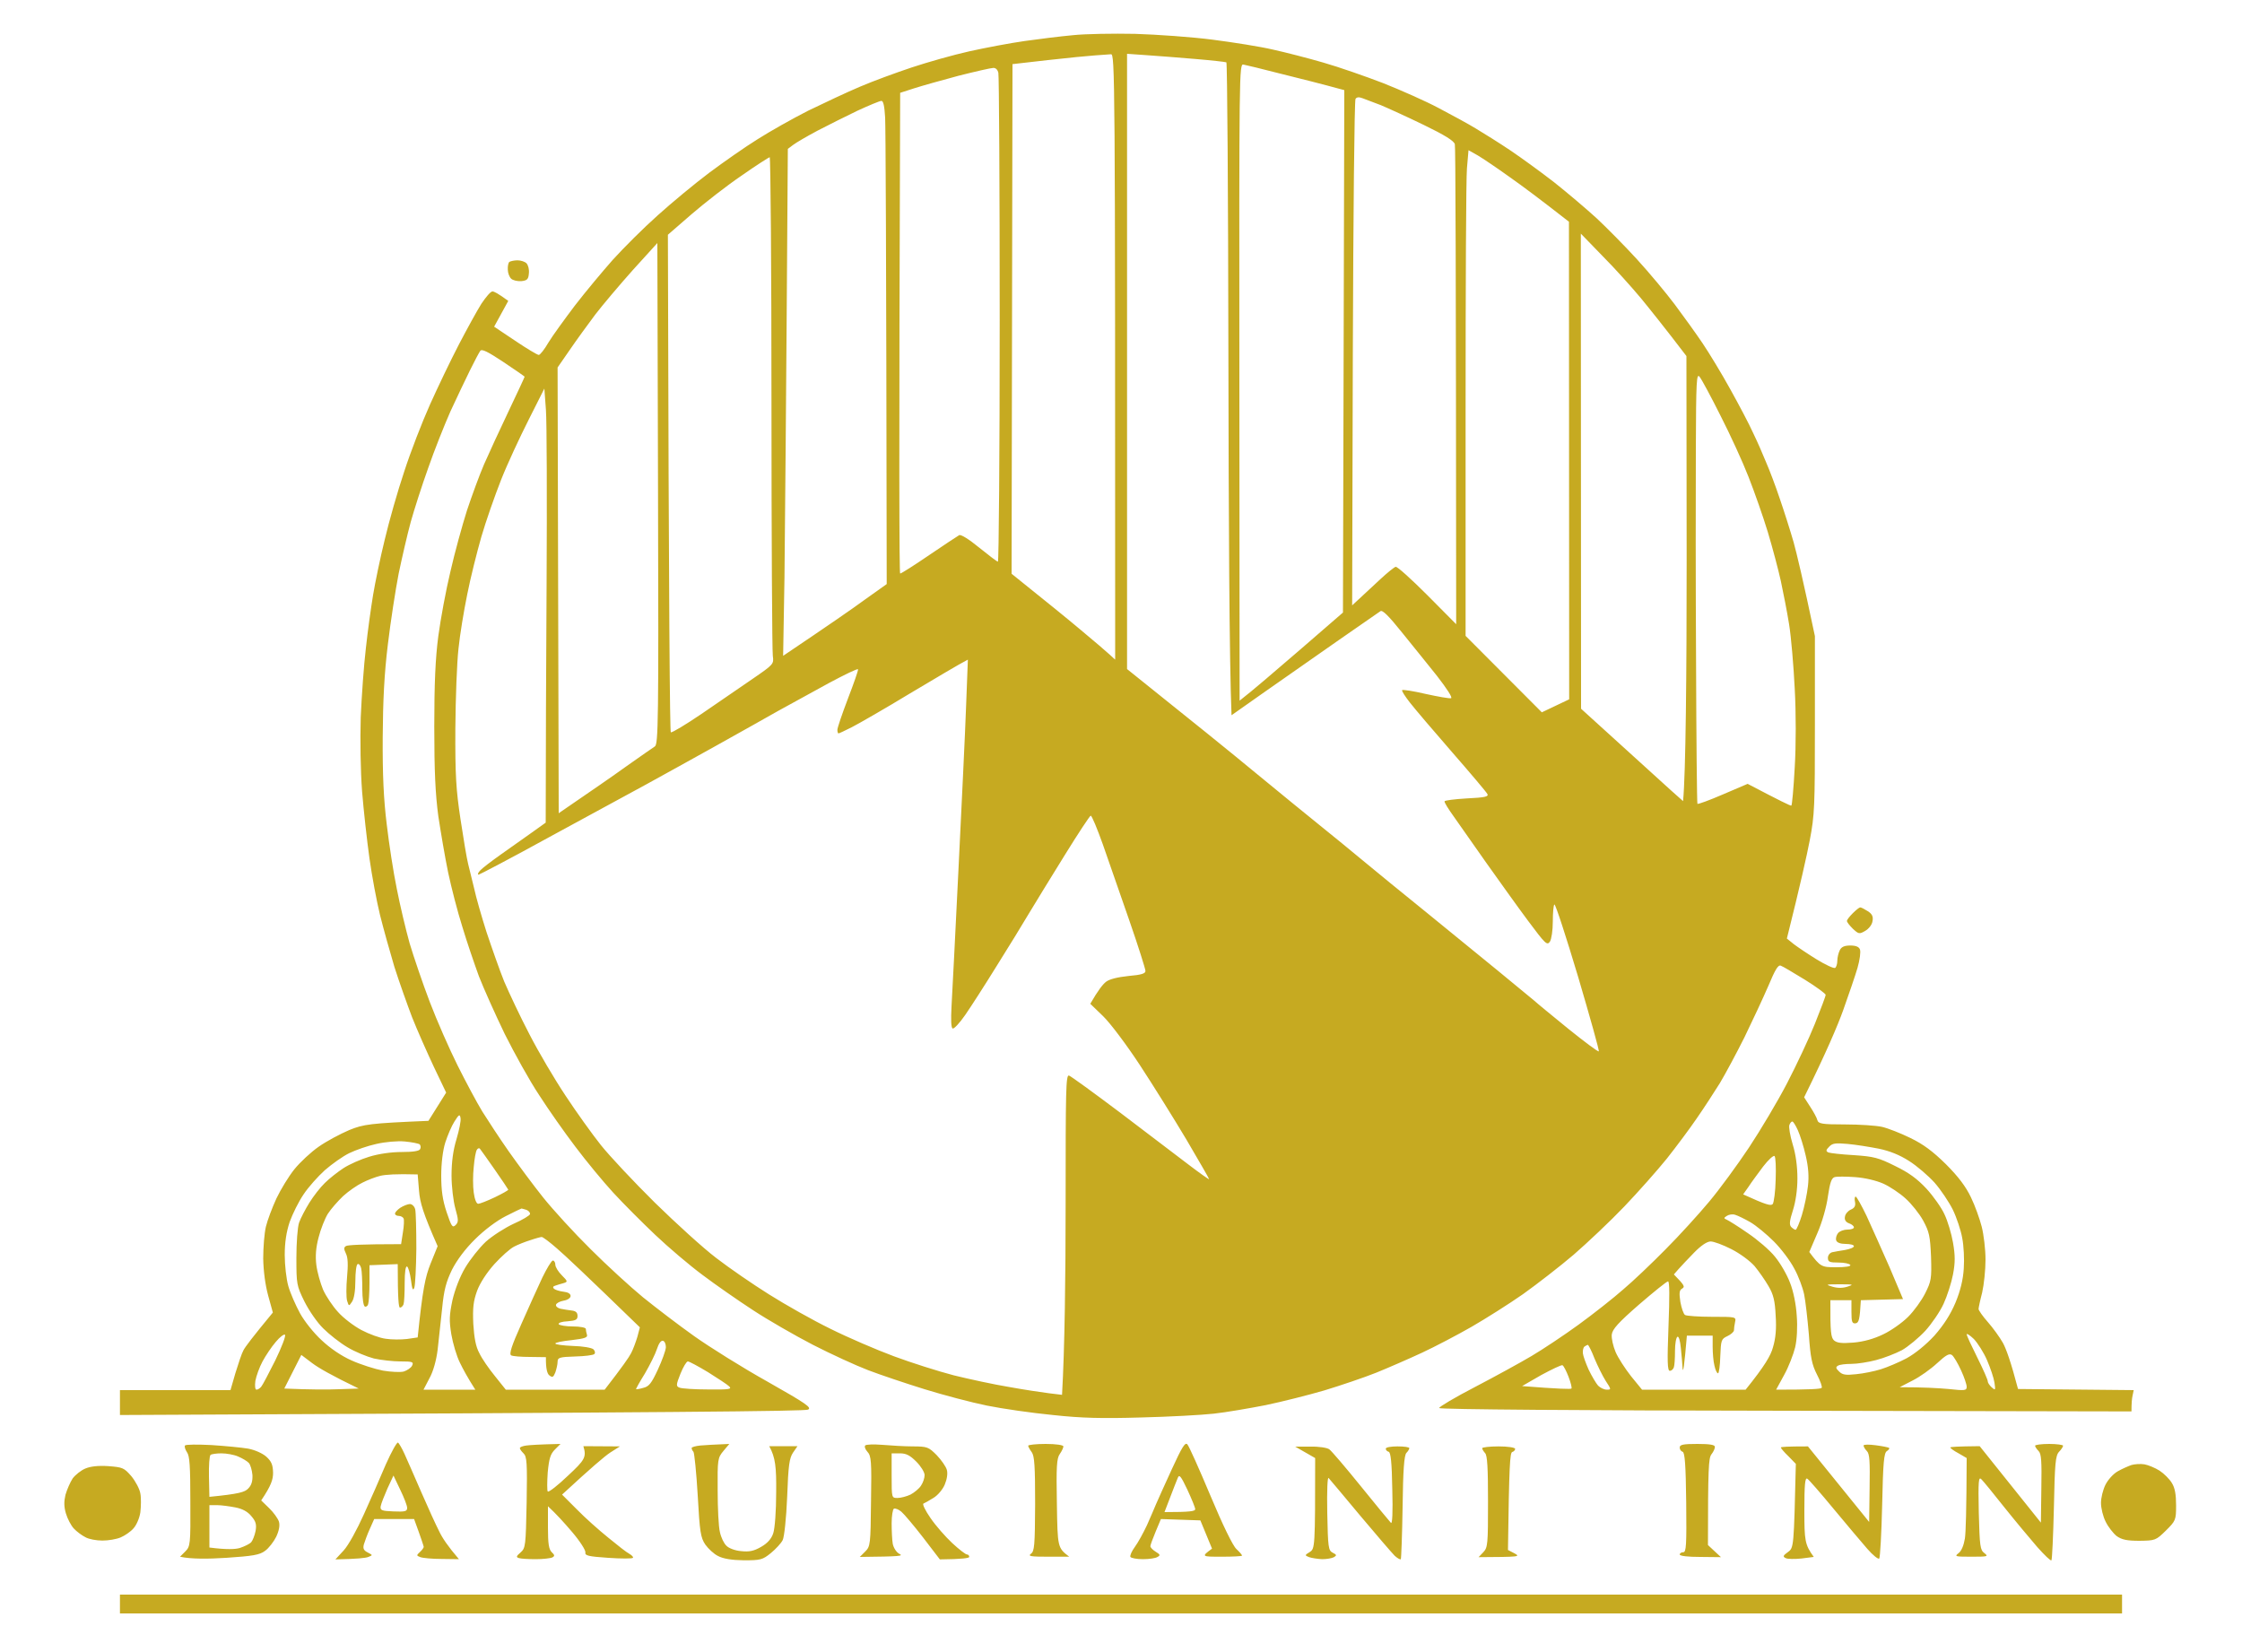 <svg version="1.2" xmlns="http://www.w3.org/2000/svg" viewBox="0 0 1000 737" width="1000" height="737">
	<title>bakuriani logo green</title>
	<style>
		.s0 { fill: #c6aa21 } 
	</style>
	<path id="Path 0" fill-rule="evenodd" class="s0" d="m506.3 15.1c9.8 0.3 25.4 1.4 34.6 2.6 9.3 1.2 21.3 3.1 26.8 4.4 5.5 1.2 15.6 3.8 22.5 5.8 7 2 19 6.2 26.8 9.2 7.8 3.1 18.9 8 24.7 11.1 5.7 3 13.3 7.1 16.7 9.2 3.5 2.1 10.4 6.4 15.3 9.7 4.9 3.3 13.7 9.7 19.5 14.2 5.8 4.6 14.3 11.8 18.9 16 4.5 4.2 12.7 12.5 18 18.3 5.4 5.9 13 15 16.9 20.2 3.9 5.2 9.5 13 12.4 17.3 2.9 4.3 8.5 13.5 12.3 20.4 3.9 7 8.5 15.7 10.2 19.5 1.8 3.7 4.4 9.6 5.8 13.1 1.5 3.4 4.3 10.8 6.1 16.2 1.9 5.5 4.7 14.3 6.2 19.5 1.4 5.1 4.2 16.7 9.5 41.9v39.4c0 36.5-0.1 40.2-2.3 51.7-1.3 6.7-4.1 19.4-10.2 43.8l3.1 2.5c1.7 1.3 6.3 4.4 10.2 6.8 3.9 2.4 7.6 4.1 8.2 3.8 0.5-0.3 1-1.7 1-3.2 0-1.4 0.5-3.5 1.1-4.7 0.7-1.5 2.1-2.1 4.7-2.1 2.5 0 3.9 0.6 4.3 1.8 0.4 1.1-0.1 4.7-1.1 8.2-1 3.4-3.9 11.9-6.4 18.9-2.5 6.9-7.4 18.5-17.4 38.8l2.7 4.2c1.5 2.3 3 5 3.2 6 0.5 1.6 2 1.9 12.3 1.9 6.5 0 14 0.5 16.6 1.1 2.6 0.6 8.2 2.8 12.5 4.9 5.8 2.8 10 5.9 15.9 11.7 5.6 5.6 8.9 10 11.2 14.8 1.8 3.7 3.9 9.6 4.8 13.1 0.9 3.5 1.7 10.1 1.7 14.7 0 4.6-0.7 11.2-1.5 14.7-0.9 3.4-1.6 6.8-1.6 7.3 0 0.6 1.8 3.2 4.1 5.8 2.3 2.6 5.4 6.9 6.8 9.4 1.4 2.6 3.5 8.3 6.7 20.5l51.6 0.5-0.5 2.4c-0.3 1.3-0.5 3.4-0.5 7.1l-154.3-0.3c-91.1-0.1-154.3-0.6-154.5-1.2-0.1-0.5 7.1-4.8 16-9.4 9-4.7 20.3-10.9 25.2-13.8 4.9-2.9 14.4-9.2 21-14 6.6-4.8 15.6-11.9 19.9-15.7 4.4-3.7 12.9-11.8 18.9-17.9 6.1-6.1 14.8-15.7 19.4-21.2 4.7-5.6 12.6-16.4 17.8-24.2 5.1-7.7 12.8-20.6 17-28.7 4.2-8.1 9.8-20 12.4-26.5 2.6-6.5 4.8-12.3 4.8-12.9 0-0.5-4.2-3.6-9.2-6.7-5.1-3.1-9.9-6-10.8-6.3-1.2-0.5-2.5 1.7-5.6 9.1-2.3 5.3-7.1 15.6-10.6 22.8-3.6 7.2-8.6 16.5-11 20.5-2.5 4-7.1 11.1-10.3 15.7-3.2 4.7-9.2 12.7-13.3 17.9-4.2 5.2-12.7 14.8-19 21.4-6.3 6.6-16.5 16.2-22.6 21.5-6.1 5.2-16.3 13.1-22.6 17.6-6.3 4.4-16.6 10.9-23 14.6-6.3 3.6-16.2 8.8-22 11.5-5.8 2.7-15 6.7-20.4 8.9-5.5 2.2-15.9 5.7-23.1 7.9-7.2 2.1-19.1 5.1-26.3 6.6-7.2 1.4-17.6 3.2-23.1 3.8-5.4 0.6-20.1 1.4-32.5 1.7-17.4 0.5-26.4 0.3-39.3-1.1-9.3-0.9-22.5-2.8-29.4-4.2-6.9-1.4-19.4-4.7-27.8-7.3-8.4-2.6-19.7-6.4-25.2-8.5-5.5-2.1-16.6-7.2-24.6-11.3-8.1-4.2-20.1-11.1-26.8-15.5-6.6-4.3-16.8-11.4-22.5-15.7-5.8-4.3-15.2-12.3-21-17.8-5.8-5.5-14.3-14-18.8-18.9-4.5-4.9-12.1-14.1-16.9-20.5-4.8-6.3-12.1-16.7-16.2-23.1-4.2-6.3-11-18.6-15.3-27.2-4.2-8.7-9.4-20.3-11.5-25.7-2-5.5-5.4-15.4-7.4-22.1-2.1-6.6-4.9-17.5-6.3-24.1-1.4-6.7-3.3-18-4.4-25.2-1.3-9.8-1.8-19.8-1.8-39.9 0-19.2 0.5-30.6 1.8-40.4 1-7.5 3.4-20.5 5.4-28.8 1.9-8.4 5.3-20.7 7.4-27.3 2.2-6.6 5.6-15.9 7.6-20.5 2-4.6 6.9-15.2 10.9-23.6 4-8.4 7.2-15.3 7.2-15.5 0-0.1-4.3-3.1-9.4-6.5-7.1-4.7-9.7-6-10.4-5-0.5 0.7-2.6 4.6-4.6 8.7-2 4-5.9 12.3-8.7 18.3-2.7 6.1-7.2 17.4-9.9 25.2-2.8 7.8-6.3 18.7-7.8 24.1-1.5 5.5-3.9 15.9-5.4 23.1-1.4 7.2-3.6 21.4-4.8 31.5-1.6 12.9-2.2 25.2-2.3 41.4-0.1 16.4 0.4 27.7 1.8 38.9 1 8.6 3 21.6 4.5 28.8 1.4 7.2 4 18.1 5.7 24.2 1.8 6 5.8 17.8 9 26.2 3.2 8.4 8.8 21.1 12.4 28.3 3.6 7.2 8.5 16.4 11 20.5 2.5 4 7.8 12.1 11.8 17.8 4.1 5.8 10.9 15 15.3 20.5 4.4 5.5 13.9 15.9 21.2 23.1 7.2 7.2 17.8 16.9 23.4 21.5 5.7 4.6 15.9 12.4 22.8 17.3 6.9 4.9 21.6 14.1 32.7 20.3 17.3 9.8 19.9 11.6 18.1 12.5-1.3 0.7-57.7 1.3-306.9 2.4v-11.1h49.3l2.2-7.6c1.3-4.2 2.8-8.8 3.6-10.2 0.7-1.4 4-5.8 13.1-16.8l-2.1-7.6c-1.3-4.8-2.1-10.9-2.2-16.5 0-4.9 0.5-11.3 1.2-14.2 0.7-2.9 2.8-8.5 4.7-12.6 1.9-4 5.5-9.9 8-13 2.5-3.1 7.4-7.7 10.9-10.1 3.4-2.4 9.6-5.7 13.6-7.4 6.4-2.6 9.2-3 35.3-4.1l7.9-12.6-5.5-11.5c-3-6.4-7.4-16.3-9.7-22.1-2.2-5.8-5.8-15.9-7.9-22.5-2-6.7-4.9-17.1-6.4-23.1-1.5-6.1-3.6-17.4-4.7-25.2-1.1-7.8-2.6-21.3-3.3-29.9-0.7-9.2-0.9-22.9-0.6-33.1 0.4-9.5 1.4-23.4 2.3-30.9 0.8-7.5 2.3-18.2 3.2-23.6 0.9-5.5 3.2-16.6 5.2-24.7 1.9-8.1 5.8-21.8 8.7-30.4 2.8-8.7 8-22.1 11.5-29.9 3.5-7.8 9.3-19.9 12.9-26.8 3.6-6.9 8.1-15.1 10-18.1 2-3 4.1-5.5 4.9-5.5 0.7-0.1 2.6 0.9 7.1 4.2l-6.3 11.5 9.4 6.3c5.2 3.5 9.9 6.3 10.5 6.3 0.6 0 2.5-2.4 4.3-5.5 1.8-3 7.2-10.4 11.8-16.5 4.7-6.1 12.3-15.2 16.9-20.4 4.7-5.2 13.6-14.1 20-19.8 6.3-5.7 16.7-14.3 23.1-19.1 6.3-4.7 16-11.5 21.5-14.9 5.5-3.5 15.6-9.2 22.5-12.7 7-3.4 17.4-8.3 23.1-10.7 5.8-2.5 16.2-6.3 23.1-8.6 6.9-2.3 18.5-5.6 25.7-7.2 7.2-1.6 18.3-3.7 24.7-4.6 6.3-0.9 16-2.1 21.5-2.6 5.5-0.6 18-0.8 27.8-0.6zm-38.9 11.7l-15.8 1.8-0.4 227.3c15.7 12.6 25.1 20.2 30.9 25.1 5.8 4.8 11.6 9.8 12.9 11l2.4 2.2c0-263.1-0.1-270.2-1.9-270-1 0.1-4.2 0.3-7 0.5-2.9 0.2-12.4 1.1-21.1 2.1zm35.3 271.6c29.5 23.6 46.7 37.5 57.2 46.2 10.5 8.6 23.5 19.3 28.9 23.6 5.4 4.3 14 11.4 19.2 15.7 5.3 4.4 18 14.8 28.3 23.1 10.3 8.4 24.7 20.1 32 26.1 7.3 6 14.4 11.9 15.9 13.1 1.4 1.3 8.4 7 15.5 12.8 7.1 5.7 13.1 10.2 13.4 9.9 0.3-0.3-3.9-15.2-9.2-33.2-5.4-18-10.1-32.5-10.6-32.3-0.4 0.3-0.7 3.7-0.7 7.6 0 4-0.6 7.9-1.3 9-1.3 1.8-2.1 0.9-9.8-9.4-4.7-6.3-13.1-18.1-18.8-26.1-5.7-8.1-12.2-17.3-14.4-20.5-2.3-3.2-4.1-6.1-4-6.6 0-0.4 4.5-1 9.9-1.3 8.2-0.4 9.9-0.8 9.2-2-0.4-0.8-7.5-9.2-15.7-18.6-8.2-9.4-16.7-19.4-18.8-22.1-2.2-2.8-3.8-5.3-3.5-5.6 0.3-0.3 5 0.4 10.5 1.7 5.5 1.2 10.5 2.1 11.3 1.9 0.8-0.2-1.8-4.2-6.3-10-4.2-5.2-11.3-14.1-15.8-19.6-5.7-7.1-8.5-9.9-9.4-9.2-0.7 0.5-9.1 6.3-18.6 12.9-9.6 6.7-24.2 16.9-32.6 22.8l-15.2 10.7c-1-24.1-1.3-89.5-1.4-160.9-0.1-71.4-0.5-130.1-0.9-130.3-0.5-0.2-6.7-0.9-13.9-1.5-7.3-0.6-17-1.4-21.8-1.7l-8.6-0.6zm50.2 14.1c5.7-4.4 16-13.3 26.7-22.5l19.4-16.8 0.6-233c-10.6-2.9-20.2-5.3-28.3-7.3-8.1-2.1-15.6-3.9-16.7-4.1-1.9-0.4-1.9 3.3-1.8 141.7zm-145.2-273.1l-6.2 2c-0.6 166.2-0.4 214.4 0 214.4 0.5 0 6.3-3.7 12.9-8.2 6.6-4.5 12.7-8.5 13.4-8.9 0.7-0.5 4.4 1.8 8.9 5.5 4.2 3.4 8 6.3 8.4 6.3 0.4 0 0.8-48.5 0.8-107.8 0-59.3-0.3-108.9-0.6-110.2-0.3-1.4-1.2-2.3-2.3-2.2-1 0-8 1.6-15.5 3.5-7.5 2-16.4 4.5-19.8 5.6zm195.7 118.3l-0.3 112.3c5.4-5 9.5-8.8 12.6-11.7 3-2.8 6.1-5.3 6.8-5.5 0.7-0.2 7 5.5 14.1 12.6l12.9 13c-0.1-164.3-0.3-213-0.6-214.1-0.4-1.5-4.6-4.1-13.9-8.6-7.4-3.6-16-7.5-19.1-8.8-3.2-1.2-6.9-2.6-8.2-3.1q-2.3-0.9-3.1 0.3c-0.5 0.7-1 51.8-1.2 113.6zm-238.8-99.4c-4.7 2.5-9.5 5.3-10.8 6.3l-2.4 1.8c-0.8 121.2-1.3 172-1.5 191.2l-0.6 34.9c20.8-14 31.2-21.2 36.5-25.1l9.7-6.9c-0.2-155.3-0.5-203.8-0.7-208-0.3-5.2-0.8-7.6-1.7-7.5-0.7 0-5.5 2-10.7 4.4-5.2 2.5-13.2 6.5-17.8 8.9zm289.7 16.8c-0.4 4.4-0.6 53.2-0.6 108.3v100.2l34 34.1 12.2-5.8-0.1-213c-12.4-9.7-20.7-15.9-26.4-19.9-5.7-4.1-12.1-8.4-14.3-9.7l-4.1-2.3zm-345.8 20.4l-10.6 9.2c0.4 171.5 0.9 221.5 1.3 221.9 0.5 0.3 6.6-3.4 13.7-8.2 7-4.8 17.2-11.8 22.6-15.5 9.6-6.6 9.7-6.7 9.2-10.4-0.3-2-0.6-52.9-0.6-113 0-60.2-0.4-109.4-0.8-109.4-0.4 0.1-6.1 3.7-12.5 8.2-6.5 4.4-16.5 12.2-22.3 17.2zm396.7 220.6c26.9 24.4 37.1 33.7 40.1 36.4l5.4 4.8c1.2-12.4 1.6-57 1.6-107.3l-0.1-91.2c-10-13.1-16.3-20.9-20.3-25.8-4.1-4.9-11.7-13.4-17.1-18.8l-9.7-10zm-422.9-195.7c-5.9 6.6-13.5 15.6-16.8 19.9-3.3 4.4-8.4 11.4-11.4 15.8l-5.4 7.8 0.5 198.8c14.6-10 23.9-16.4 30-20.8 6.2-4.4 12-8.4 12.9-9 1.5-1 1.7-11.2 1.4-112.8l-0.3-111.7zm474.2 175.7c0.1 34 0.4 62.1 0.6 62.4 0.2 0.3 5.4-1.6 11.4-4.2l11-4.7c14.7 7.7 19.2 9.9 19.5 9.7 0.3-0.1 1-7.8 1.5-17 0.6-10 0.6-24.3 0-35.2-0.5-10.1-1.6-23-2.5-28.6-0.9-5.6-2.6-14.3-3.7-19.4-1.1-5-3.7-14.8-5.8-21.8-2.1-6.9-6-18-8.6-24.6-2.6-6.7-8.2-18.9-12.5-27.3-4.2-8.4-8.4-16.2-9.3-17.3-1.4-1.9-1.6 1.5-1.7 32-0.1 18.7-0.1 61.9 0.1 96zm-520.7-108.9c-3.9 7.7-9.5 19.7-12.3 26.8-2.8 7.1-6.8 18.5-8.8 25.4-2 7-4.9 18.5-6.3 25.7-1.5 7.3-3.3 18.1-3.9 24.2-0.7 6-1.3 22.1-1.4 35.7-0.1 20.6 0.3 27.2 2.3 40.4 1.3 8.6 2.8 17.6 3.4 19.9 0.6 2.3 1.8 7.3 2.7 11 0.8 3.8 3.3 12.5 5.5 19.4 2.3 6.9 5.8 16.9 7.9 22.1 2.2 5.1 7.2 15.8 11.3 23.6 4 7.8 11.2 20 16 27.2 4.8 7.3 11.9 17.2 15.8 22.1 3.9 4.9 14.8 16.5 24.1 25.7 9.4 9.2 21.7 20.4 27.4 24.7 5.7 4.4 16.3 11.7 23.5 16.2 7.3 4.6 19.5 11.5 27.3 15.3 7.8 3.9 20.6 9.4 28.4 12.3 7.8 2.9 19.8 6.7 26.7 8.5 6.9 1.7 18 4.1 24.7 5.2 6.6 1.2 14.6 2.4 17.8 2.8l5.8 0.7c1.2-20.9 1.6-53 1.6-84.9 0-51.1 0.1-57.9 1.5-57.5 0.9 0.3 11.2 7.8 22.9 16.6 11.6 8.8 25.3 19.2 30.4 23.1 5 3.8 9.2 6.8 9.2 6.5 0-0.3-4.6-8.2-10.1-17.6-5.6-9.4-14.9-24.3-20.8-33.3-5.9-9-13.2-18.7-16.4-21.8l-5.7-5.5c3.5-6.1 5.6-8.7 7-9.8 1.5-1.2 5.2-2.1 10-2.6 5.8-0.5 7.7-1.1 7.6-2.3 0-0.8-3.2-11-7.2-22.5-4-11.6-9.3-26.8-11.8-33.9-2.5-7-4.9-12.8-5.4-12.8-0.4 0-5.6 7.9-11.6 17.6-6 9.6-13.1 21.3-15.9 25.9-2.7 4.6-9.3 15.3-14.5 23.6-5.2 8.4-11.5 18.2-14 21.8-2.5 3.6-5 6.3-5.6 6-0.7-0.3-0.8-4-0.5-9.7 0.3-5 1.7-32.5 3.1-61.1 1.4-28.6 3-61.3 3.4-72.8l0.8-20.9c-4.1 2.1-14.4 8.3-25.7 15-11.2 6.8-22.9 13.5-26 15.1-3 1.5-5.7 2.8-6 2.8-0.3 0-0.5-0.8-0.5-1.6 0-0.9 2.1-7.1 4.7-13.9 2.6-6.8 4.7-12.7 4.5-13.1-0.2-0.4-6 2.4-12.9 6.1-6.9 3.8-17.1 9.4-22.6 12.4-5.4 3.1-18 10.1-27.8 15.6-9.8 5.5-23.7 13.1-30.9 17.1-7.2 3.9-26.8 14.6-43.6 23.7-16.7 9.2-30.9 16.6-31.4 16.7-0.6 0-0.3-0.9 0.7-1.9 0.9-1 5.1-4.2 9.2-7.1 4.1-2.9 10.3-7.3 13.7-9.7l6.3-4.5c0-30.5 0.2-69.8 0.4-107 0.2-37.2 0.1-71.9-0.3-77.1l-0.7-9.5zm-37.2 322.4c-1.1 3.5-1.8 9.3-1.8 14.7 0 6.6 0.6 10.9 2.4 16.3 2.2 6.5 2.6 7.1 4 5.8 1.4-1.4 1.3-2.3-0.1-7.4-0.9-3.2-1.7-9.8-1.7-14.7 0-6 0.7-11.3 2.2-16.2 1.2-4.1 2.1-8.3 1.8-9.5-0.3-1.8-0.7-1.6-2.7 1.6-1.3 2-3.1 6.3-4.1 9.4zm601 0.8c1.4 4.5 2.1 10 2.1 15.2 0 5.1-0.8 10.4-2 14.2-1.5 4.6-1.7 6.4-0.8 7.4 0.7 0.7 1.6 1.3 2 1.3 0.4 0 1.7-3 2.8-6.6 1.1-3.6 2.3-9.4 2.7-12.9 0.5-4.3 0.2-8.5-1-13.6-0.9-4-2.5-9.1-3.5-11.3-1-2.2-2.1-4-2.5-3.9-0.4 0-1 0.7-1.3 1.6-0.3 0.8 0.3 4.7 1.5 8.6zm-643.8 3.9c-2.9 1.4-7.8 4.9-10.9 7.6-3.1 2.8-7.4 7.6-9.5 10.8-2.2 3.2-4.9 8.7-6.2 12.3-1.5 4.5-2.2 9.2-2.2 14.7 0 4.5 0.7 10.8 1.6 13.9 0.9 3.2 3.3 8.6 5.2 12.1 1.9 3.5 6.2 8.9 9.6 12 3.8 3.6 8.9 7.1 13.5 9.1 4 1.8 10.3 3.8 13.9 4.5 3.6 0.6 7.8 0.8 9.3 0.4 1.5-0.5 3.2-1.6 3.7-2.6 0.8-1.7 0.2-1.9-5.2-1.9-3.3 0-8.6-0.6-11.8-1.3-3.1-0.8-8.5-3-11.8-5-3.4-2-8.2-5.8-10.8-8.4-2.7-2.6-6.4-8-8.4-12-3.5-7.1-3.6-7.8-3.6-19.5 0-6.6 0.5-13.7 1.2-15.7 0.7-2 2.8-6 4.6-8.9 1.8-2.9 4.9-6.9 6.9-8.8 2-2 5.7-4.9 8.3-6.6 2.6-1.7 7.8-4 11.5-5.1 4.2-1.3 9.8-2.1 14.5-2.1q7.6 0 8.2-1.3c0.4-0.7 0.2-1.7-0.2-2.1-0.5-0.4-3.5-1-6.7-1.3-3.2-0.3-8.8 0.2-12.6 1.1-3.8 0.8-9.2 2.7-12.1 4.1zm659.7-0.3c0.8 0.3 5.9 0.9 11.4 1.2 8.8 0.6 10.9 1.1 18.3 4.8 6.2 3 9.9 5.7 14.1 10.2 3.1 3.4 6.7 8.5 8 11.4 1.4 2.9 3.1 8.6 3.8 12.6 1 5.8 1 8.9 0 14.2-0.7 3.7-2.6 9.6-4.2 13.1-1.6 3.5-5.3 8.9-8.2 12.1-2.9 3.1-7.6 7-10.4 8.6-2.9 1.5-8 3.5-11.5 4.4-3.4 0.9-8.4 1.7-11 1.7-2.6 0-5.3 0.3-6 0.8-1.1 0.6-1 1.2 0.5 2.6 1.5 1.5 2.9 1.7 7.6 1.2 3.2-0.3 8.1-1.3 11-2.2 2.9-0.9 8.1-3.1 11.5-4.9 3.8-2.1 8.5-5.9 12.4-10.1 4.2-4.8 7.1-9.3 9.4-14.7 2.2-5.3 3.4-10.3 3.7-15.2 0.3-4.1 0-10.2-0.7-13.7-0.6-3.4-2.5-9.1-4.2-12.6-1.7-3.4-5.3-8.8-8.1-12-2.8-3.1-7.9-7.5-11.4-9.7-4.2-2.7-8.7-4.5-13.6-5.5-4.1-0.8-10.3-1.8-13.8-2.1-5.4-0.5-6.8-0.3-8.2 1.2-1.5 1.5-1.6 2-0.4 2.6zm-604.2 6.5c-0.4 3.5-0.4 8.7 0 11.4 0.4 3 1.2 5 2 5 0.7 0 4-1.3 7.4-2.9 3.3-1.6 6-3.1 6-3.4-0.1-0.3-2.8-4.3-6-8.9-3.2-4.6-6.2-8.8-6.6-9.3-0.3-0.5-1-0.3-1.4 0.4-0.5 0.7-1.1 4.1-1.4 7.7zm568.6 8.8l-2.4 3.4c10.5 4.8 12.4 5.2 13.2 4.3 0.5-0.7 1.2-5.6 1.3-10.9 0.2-5.3 0-10-0.5-10.5-0.5-0.4-2.8 1.7-5.1 4.7-2.3 3.1-5.3 7.1-6.5 9zm-618.3-1.8c-2.3 1.1-6.2 3.8-8.6 6-2.3 2.2-5.4 5.7-6.8 7.9-1.3 2.1-3.2 6.9-4.1 10.5-1.2 4.5-1.5 8.3-1 12.3 0.4 3.2 1.8 8.1 3 11 1.3 2.9 4.3 7.4 6.7 10 2.3 2.6 7 6.2 10.4 8 3.4 1.8 8.3 3.6 10.9 3.9 2.6 0.4 6.8 0.4 9.4 0.1l4.8-0.7c2.2-21.6 3.4-27 5.7-32.8l3.2-7.9c-6.5-14.7-7.9-19.5-8.3-24.7l-0.6-7.3c-9.8-0.3-14.4 0.1-16.6 0.6-2.1 0.5-5.8 1.9-8.1 3.1zm653.7 6.1c-0.6 4.6-2.6 11.6-4.7 16.4l-3.6 8.4c5 6.7 5.5 6.8 12 6.8 4.2 0 6.6-0.4 6.3-1-0.3-0.6-2.7-1.1-5.3-1.1-4 0-4.7-0.3-4.7-2.1 0-1.1 0.8-2.2 1.9-2.5 1-0.2 3.6-0.7 5.7-1 2.2-0.4 4-1.1 4-1.7 0-0.6-1.7-1-3.7-1-2.3 0-3.9-0.6-4.2-1.6-0.3-0.9 0.1-2.3 0.8-3.2 0.7-0.9 2.6-1.6 4.2-1.6 1.6 0 2.9-0.4 2.9-1 0-0.6-1-1.4-2.2-1.8-1.4-0.5-2.1-1.6-1.8-2.9 0.1-1.2 1.3-2.6 2.6-3.2 1.7-0.7 2.2-1.7 1.9-3.4-0.3-1.3-0.2-2.4 0.3-2.4 0.4 0 2.6 3.9 4.9 8.7 2.2 4.8 6.8 15.1 10.2 22.8l6 14.2-18.8 0.5c-0.5 8.8-0.9 10-2.3 10.3-1.6 0.2-1.9-0.6-1.9-5v-5.3h-9.4c-0.1 14.5 0.3 16.6 1.6 17.9 1.4 1.2 3.4 1.4 8.7 1 4.6-0.4 9.2-1.7 13.3-3.7 3.4-1.6 8.4-5.1 11.1-7.8 2.6-2.6 6-7.3 7.6-10.5 2.7-5.4 2.9-6.5 2.6-16.3-0.4-9.2-0.8-11.1-3.5-16.1-1.7-3.1-5.3-7.6-7.9-9.9-2.5-2.3-7-5.3-9.9-6.6-3.2-1.4-8.2-2.6-12.6-2.9-4.1-0.3-8.2-0.3-9.1 0-1.4 0.4-2.1 2.5-3 8.6zm-603.4 19.1c-4.4 4.3-8.1 9.3-10.3 13.6-2.6 5.4-3.6 9-4.4 17.3-0.6 5.8-1.5 14-2 18.4-0.6 4.8-2 9.8-3.7 12.8l-2.6 5h23.1c-3.4-5.3-5.5-9.2-6.9-12.1-1.4-2.8-3.1-8.5-3.8-12.6-1-6.2-0.9-8.5 0.5-15.2 1.1-4.7 3.3-10.5 5.7-14.5 2.2-3.7 6.3-8.9 9.2-11.6 2.9-2.6 8.5-6.2 12.4-8 3.9-1.7 7.2-3.7 7.3-4.3 0.1-0.7-0.6-1.5-1.6-1.9-1-0.3-2-0.6-2.2-0.6-0.1 0-3.3 1.5-7 3.4-4 2-9.6 6.2-13.7 10.3zm558.3-8.7c0.9 0.4 5.1 3 9.4 6 4.3 2.9 9.8 7.6 12.1 10.5 2.4 2.9 5.4 8.1 6.7 11.6 1.5 3.7 2.7 9.7 3 14.7 0.4 5 0.1 10.6-0.7 14.1-0.8 3.2-2.9 8.7-4.9 12.3l-3.6 6.6c15.2 0 19.9-0.3 20.3-0.8 0.4-0.4-0.6-3.1-2.1-6-2.2-4.3-2.9-7.5-3.6-17.9-0.6-6.9-1.5-14.9-2.1-17.8-0.6-2.9-2.5-8.1-4.4-11.5-1.8-3.5-5.9-8.9-9.1-12.1-3.2-3.2-7.9-7.1-10.5-8.6-2.6-1.5-5.7-3-6.8-3.3-1.2-0.4-2.8-0.1-3.7 0.5-1.4 0.9-1.4 1.1 0 1.7zm-540.9 12c-1.8 0.9-5.7 4.4-8.8 7.8-3.4 3.8-6.4 8.4-7.7 11.9-1.7 4.7-2 7.6-1.7 14.7 0.4 6.3 1.1 10.2 2.7 13.1 1.1 2.4 4.3 7 7 10.3l4.8 6h44.1c7.9-10.2 10.9-14.5 11.8-16.3 0.9-1.7 2.1-5 2.8-7.3l1.1-4.2c-24-23.3-33.7-32.4-37-35.2-3.3-2.9-6.4-5.2-6.8-5.1-0.4 0-2.7 0.6-5 1.4-2.3 0.7-5.6 2-7.3 2.9zm519.4 10l-2.1 2.4c4.8 4.9 5 5.5 3.7 6.3-1.3 0.7-1.4 2-0.8 6 0.5 2.7 1.4 5.4 2.1 5.8 0.7 0.4 6.1 0.8 12 0.8 10.6 0 10.8 0 10.3 2.3-0.3 1.3-0.5 3-0.5 3.7 0 0.7-1.4 1.9-2.9 2.6-2.8 1.3-2.9 1.8-3.2 9-0.1 4.1-0.6 7.6-1 7.6-0.5 0-1.2-1.5-1.6-3.4-0.5-1.9-0.8-5.7-0.8-8.4v-5h-11.5c-1.2 14.2-1.7 16.7-1.9 14.7-0.1-2.1-0.5-6.2-0.8-9.2-0.3-3.2-0.9-5.3-1.5-5-0.6 0.3-1.1 3.1-1.1 6.3 0 3.2-0.2 6.5-0.5 7.3-0.3 0.9-1.1 1.6-1.8 1.6-1.1 0-1.2-4.2-0.6-19.9 0.5-13.1 0.5-20-0.2-20-0.6 0-6.4 4.7-12.9 10.3-9.3 8.1-11.9 11-12.2 13.4-0.2 1.7 0.6 5.2 1.7 7.8 1.1 2.6 4.3 7.5 6.9 10.8l4.9 6h46.2c8.6-10.7 11.2-15.2 12.2-18.9 1.2-4 1.6-8.3 1.2-14.1-0.3-6.6-1-9.5-3.2-13.2-1.5-2.6-4.3-6.6-6.2-8.9-2-2.3-6.6-5.7-10.4-7.6-3.7-1.9-7.8-3.4-9.2-3.4-1.6 0-4.3 1.8-7.4 5-2.6 2.7-5.8 6-6.9 7.3zm75.5 7.8c2.8-0.9 2.4-1-3.6-1-6.3 0-6.6 0.1-3.2 1.1 2.5 0.7 4.7 0.6 6.8-0.1zm-707.1 33.4c-1.4 2.6-2.8 6.5-3.2 8.7-0.3 2.3-0.1 3.9 0.5 3.9 0.6 0 1.5-0.6 2.1-1.3 0.6-0.7 3.4-6 6.3-11.8 2.8-5.8 4.8-10.9 4.3-11.4-0.4-0.4-2.3 1-4.1 3.2-1.9 2.2-4.5 6.1-5.9 8.7zm764.9-1.6c2.6 5.2 4.7 10 4.6 10.5 0 0.6 0.8 1.8 1.8 2.7 1.6 1.4 1.7 1.3 1.2-2.1-0.3-2.1-1.8-6.5-3.3-10-1.5-3.5-4.2-7.7-5.9-9.5-1.8-1.7-3.2-2.6-3.2-2.1 0 0.6 2.2 5.3 4.8 10.5zm-594.3 6.9c-2.3 3.7-4.1 6.9-4 7.1 0.1 0.1 1.5-0.1 3.2-0.6 2.6-0.6 3.7-2.1 6.5-8.1 1.9-4.1 3.5-8.5 3.6-10 0-1.4-0.5-2.7-1.3-2.9-0.9-0.2-1.9 1.2-2.7 3.7-0.7 2.2-3.1 7-5.3 10.8zm418.3-9c0.1 1.2 1.3 4.5 2.6 7.4 1.4 2.9 3.3 6.1 4.2 7.1 1 1 2.7 1.8 3.9 1.8 2 0 2-0.1-0.5-3.9-1.4-2.2-3.6-6.7-5-10-1.3-3.4-2.7-6.1-3-6.1-0.3 0.1-1 0.4-1.5 0.8-0.5 0.4-0.8 1.7-0.7 2.9zm147.1 12.2l-5.8 3c10.6 0 17.3 0.4 21.8 0.8 7.4 0.8 8.1 0.7 8.1-1 0-1-1.1-4.3-2.5-7.3-1.4-3.1-3.2-6.1-4-6.8-1.2-0.9-2.6-0.2-6.7 3.6-2.8 2.6-7.7 6.1-10.9 7.7zm-726.3 3.6c11.9 0.5 19.4 0.5 24.3 0.3l8.9-0.3c-12.2-5.9-17.9-9.2-20.7-11.3l-4.9-3.7zm176.3-0.4c0.9 0.4 6.6 0.8 12.7 0.8 9.5 0.1 10.8-0.1 9.4-1.4-0.8-0.8-5.1-3.6-9.4-6.3-4.3-2.6-8.4-4.8-9-4.8-0.6 0-2.1 2.5-3.3 5.5-2 5-2 5.6-0.4 6.2zm375.8-0.7c16.6 1.3 21.7 1.4 22 1.1 0.3-0.3-0.3-2.7-1.3-5.3-1-2.6-2.2-4.9-2.7-5.1-0.5-0.2-4.7 1.8-9.5 4.4zm-448.1-502.1c1.5 0 3.3 0.6 4 1.3 0.8 0.8 1.3 2.8 1.1 4.5-0.2 2.7-0.8 3.2-3.4 3.5-1.8 0.1-3.8-0.4-4.5-1.1-0.8-0.7-1.5-2.6-1.5-4-0.1-1.5 0.2-3.1 0.7-3.5 0.5-0.3 2.1-0.7 3.6-0.7zm598.9 288.6c0.5 0 2 0.8 3.4 1.7 1.9 1.2 2.5 2.4 2.1 4.4-0.2 1.6-1.6 3.4-3.3 4.4-2.6 1.5-2.9 1.4-5.5-1-1.5-1.5-2.7-3-2.6-3.5 0-0.5 1.2-2 2.6-3.4 1.4-1.4 2.9-2.6 3.3-2.6zm-652.2 238.7c0.5 0.3 1.8 2.6 2.9 5 1.1 2.5 4.5 10.1 7.5 17.1 3 6.9 6.6 14.8 8 17.5 1.3 2.8 3.9 6.7 8.8 12.4l-7.7-0.1c-4.1 0-8.4-0.4-9.5-0.8-1.8-0.7-1.8-0.8-0.2-2.3 0.9-0.8 1.7-1.9 1.7-2.3-0.1-0.5-1-3.4-4.3-12.4h-17.8l-2 4.5c-1.1 2.4-2.2 5.5-2.6 6.8-0.5 1.8-0.1 2.7 1.7 3.6 2.3 1.2 2.3 1.2 0.3 2-1.2 0.5-5 0.9-14.7 1.1l3.7-4c2.1-2.3 5.9-9.2 9-16.1 3-6.6 7.4-16.6 9.8-22.3 2.5-5.6 4.9-9.9 5.4-9.7zm-4.7 20.5c-1.4 3.2-2.8 6.7-3 7.9-0.3 1.8 0.4 2.1 5.7 2.3 5.2 0.2 6.1 0 6.1-1.6 0-1-1.4-4.6-3.1-8.1l-3-6.3zm356.8-19.7c0.7 0.7 5.3 11 10.3 22.9 5.4 12.9 10 22.4 11.6 23.8 1.4 1.3 2.5 2.6 2.5 2.9 0 0.3-4.1 0.5-9.1 0.5-9 0-9.2 0-4.3-3.6l-5.2-12.6-17.6-0.6-2.3 5.5c-1.3 3.1-2.4 6.1-2.4 6.6 0 0.6 1.1 1.7 2.4 2.5 2 1.2 2.1 1.6 0.8 2.3-0.9 0.6-3.8 1-6.6 1-2.7 0-5.2-0.5-5.5-1-0.3-0.6 0.6-2.6 2-4.5 1.4-1.9 3.8-6.3 5.4-9.7 1.5-3.5 3.4-7.7 4.1-9.5 0.7-1.7 3.9-8.7 7-15.5 4.5-9.8 5.9-12.1 6.9-11zm-7.7 23.7l-2.5 6.5c11.6 0 13.7-0.4 13.7-1.3 0-0.7-1.6-4.6-3.5-8.7-2.9-6.1-3.6-7-4.3-5.2-0.5 1.2-2 5-3.4 8.7zm-427.6-23.4c6.1 0.4 13.5 1.1 16.4 1.6 3.1 0.6 6.4 2.1 8.1 3.6 2.3 2.1 2.9 3.6 3 7.1 0 3.1-0.8 5.7-5.3 12.4l3.5 3.4c2 1.9 3.9 4.6 4.4 6 0.5 1.7 0.1 4-1.2 6.8-1.1 2.2-3.3 5.1-5 6.3-2.4 1.8-5.4 2.3-17.3 3.1-7.9 0.5-15.7 0.6-20.6-0.5l2.3-2.3c2.3-2.3 2.4-3.1 2.3-22.3 0-15.7-0.3-20.4-1.5-22-0.8-1.2-1.2-2.5-0.9-3 0.4-0.5 5.7-0.5 11.8-0.2zm-1.1 14.1l0.2 9c13.2-1.3 15.8-2.1 17.3-3.7 1.5-1.5 2-3.3 1.9-6-0.2-2.2-0.9-4.6-1.6-5.4-0.7-0.8-2.9-2.1-4.8-2.9-1.8-0.8-5.2-1.4-7.4-1.4-2.2 0-4.4 0.3-4.9 0.7-0.5 0.4-0.8 4.7-0.7 9.7zm0.2 31.6c7.7 1 11.6 0.8 13.6 0.2 2.1-0.7 4.3-1.8 5-2.5 0.7-0.8 1.6-3.1 2-5.1 0.5-2.9 0.1-4.3-1.9-6.6-1.6-2-4-3.3-7.2-3.9-2.6-0.5-6.2-1-8.1-1h-3.4zm156.6-46.2l-2.5 2.5c-2 2-2.6 4-3.2 10.2-0.3 4.3-0.3 8.1 0 8.5 0.4 0.5 4.5-2.7 9.1-7.1 7.4-6.9 8.3-8.2 6.8-13.1l16.3 0.1-4.4 2.8c-2.4 1.6-8.2 6.5-21.4 18.7l6.6 6.6c3.6 3.7 9.9 9.3 14 12.6 4 3.3 8.2 6.6 9.4 7.2 1.2 0.7 1.9 1.5 1.6 1.8-0.3 0.4-5.3 0.4-11 0-8.9-0.6-10.5-1-10.2-2.4 0.2-0.9-2.4-5-5.9-9.1-3.4-4-7.2-8.2-10.8-11.5v9.4c0 7.4 0.4 9.8 1.7 11.1 1.3 1.2 1.4 1.7 0.3 2.3-0.8 0.4-4.1 0.8-7.4 0.8-3.3 0-6.8-0.2-7.6-0.5-1.3-0.4-1.1-0.9 0.8-2.5 2.2-2 2.3-2.8 2.7-22.3 0.3-17.7 0.1-20.5-1.4-21.9-0.9-0.9-1.7-1.9-1.6-2.4 0-0.4 1.3-0.9 2.9-1.1 1.6-0.2 5.7-0.5 15.2-0.7zm75.3 0l-2.6 3.1c-2.6 3.1-2.7 3.8-2.6 17.6 0 8 0.4 16.3 1 18.6 0.5 2.4 1.8 5.1 2.9 6.1 1 1.1 3.9 2.2 6.5 2.4 3.7 0.4 5.7 0 9-1.9 2.8-1.6 4.6-3.6 5.4-6.1 0.7-2.1 1.3-9.8 1.3-18.3 0.1-11.1-0.3-15.4-3.1-20.5h12.6l-2 2.9c-1.6 2.4-2.1 5.6-2.6 19.7-0.4 9.6-1.3 17.9-2 19.3-0.7 1.4-3.1 4-5.3 5.8-3.7 3-4.6 3.2-12.1 3.2q-8-0.1-11.4-1.9c-1.9-0.9-4.4-3.3-5.7-5.1-2.1-3.1-2.5-5.6-3.4-22-0.6-10.2-1.5-18.9-1.9-19.4-0.5-0.5-0.8-1.2-0.8-1.7 0-0.4 1.8-0.9 3.9-1.1 2.2-0.2 6-0.4 12.9-0.7zm68.2 0.4c3.7 0.3 9.9 0.7 13.6 0.7 6.5 0 7.1 0.3 10.7 3.9 2.1 2.2 4.1 5.1 4.5 6.5 0.5 1.6 0.1 4.2-0.9 6.6-0.9 2.2-3.2 4.9-5.1 6-1.9 1.2-3.9 2.3-4.4 2.5-0.6 0.2 0.8 3.1 3.1 6.4 2.3 3.4 6.7 8.4 9.7 11.2 3 2.8 6 5.1 6.6 5.1 0.6 0 1 0.5 1 1.1 0 0.5-2.9 1-13.1 1.1l-7.5-9.8c-4.1-5.3-8.5-10.5-9.7-11.5-1.2-1-2.7-1.6-3.3-1.3-0.5 0.2-1 3.2-1 6.5 0 3.3 0.2 7.5 0.5 9.2 0.4 1.8 1.6 3.7 2.9 4.4 2 1 0.7 1.2-17.6 1.4l2.4-2.4c2.3-2.3 2.4-3.1 2.6-22.4 0.3-17.9 0.1-20.3-1.6-22.1-1-1.1-1.4-2.3-1-2.8 0.4-0.5 3.8-0.6 7.6-0.3zm4.2 13.8c0 9.9 0 9.9 2.6 9.9 1.5 0 4.1-0.7 5.8-1.5 1.7-0.9 3.9-2.7 4.7-4 0.9-1.3 1.6-3.4 1.6-4.7 0-1.3-1.7-4-3.7-6-2.8-2.8-4.5-3.7-7.3-3.7h-3.7zm68.7-14.2c4.6 0 7.9 0.5 7.9 1.1 0 0.6-0.7 2.1-1.6 3.4-1.4 1.9-1.6 5.7-1.3 22.1 0.3 19.6 0.3 19.7 5.5 23.7h-9.4c-7.7 0-9.1-0.2-7.7-1.3 1.6-1.1 1.8-3.6 1.9-22.2 0-17-0.3-21.4-1.5-23.1-0.9-1.2-1.6-2.5-1.6-2.9 0-0.4 3.5-0.8 7.8-0.8zm290.7 0c5.6 0 7.8 0.4 7.8 1.3 0 0.8-0.7 2.3-1.6 3.4-1.2 1.7-1.5 6-1.5 40.4l5.8 5.4-9.2-0.1c-5.4 0-9.2-0.4-9.2-1.1 0-0.5 0.7-1 1.6-1 1.3 0 1.5-3.1 1.3-22.2-0.2-16.7-0.6-22.3-1.6-22.6-0.7-0.2-1.3-1-1.3-1.9 0-1.3 1.6-1.6 7.9-1.6zm79.6 0.6c3 0.4 5.6 0.9 5.9 1.2 0.3 0.2-0.2 0.9-1 1.4-1.3 0.8-1.7 5-2.1 24-0.3 12.7-0.9 23.4-1.3 23.9-0.4 0.5-2.9-1.5-5.4-4.4-2.5-2.9-9.3-10.9-15-17.8-5.7-6.9-11-13-11.7-13.4-1-0.6-1.3 2.6-1.3 14.2 0 13.4 0.2 15.2 4.2 20.7l-5.5 0.7c-3 0.3-6.2 0.3-7.1-0.2-1.3-0.7-1.1-1.1 1.1-2.7 2.6-1.9 2.6-2.1 3.5-39.3l-3.3-3.4c-1.9-1.8-3.4-3.6-3.4-3.9 0-0.3 2.8-0.5 12.1-0.5l27.3 33.7 0.2-15c0.2-12.1 0-15.4-1.2-16.6-0.9-0.9-1.5-2-1.5-2.5 0.1-0.5 2.5-0.5 5.5-0.1zm77.3-0.6c3.4 0 6.2 0.4 6.2 0.8 0 0.4-0.8 1.7-1.8 2.7-1.6 1.7-1.9 5.1-2.3 24.9-0.3 12.6-0.8 23.2-1.1 23.5-0.3 0.4-3.1-2.3-6.3-5.9-3.2-3.7-9.8-11.6-14.6-17.6-4.8-6.1-9.5-11.8-10.3-12.6-1.3-1.4-1.5 0.5-1.2 14.9 0.4 15 0.6 16.6 2.5 18 1.9 1.5 1.5 1.6-5.8 1.6-7.2 0-7.7-0.1-5.7-1.6 1.3-1 2.3-3.5 2.8-6.5 0.4-2.7 0.7-11.9 0.8-35.9l-3.6-2.1c-2.1-1.1-3.7-2.3-3.7-2.6 0-0.3 2.9-0.5 13.1-0.6l27.3 34.1 0.2-15.2c0.2-12.2 0-15.5-1.2-16.7-0.9-0.9-1.6-2-1.6-2.4 0-0.4 2.8-0.8 6.3-0.8zm-336.3 1.2h6.8c3.7-0.1 7.5 0.5 8.4 1.2 1 0.7 7.3 8.1 14.1 16.5 6.8 8.4 12.8 15.7 13.4 16.3 0.6 0.7 0.9-4.5 0.6-15.1-0.2-11.9-0.7-16.3-1.6-16.6-0.8-0.2-1.3-0.8-1.3-1.4 0-0.6 2.3-1 5.2-1 2.9 0 5.3 0.3 5.3 0.8 0 0.4-0.6 1.4-1.3 2.1-1 1-1.5 7.6-1.7 24.2-0.2 12.5-0.6 23-0.8 23.2-0.2 0.3-1.5-0.4-2.7-1.5-1.2-1.2-8.1-9.2-15.4-17.9-7.2-8.6-13.5-16.2-14.1-16.8-0.5-0.6-0.8 5.4-0.6 15.6 0.3 15.4 0.5 16.7 2.4 17.7 1.8 0.9 1.9 1.2 0.6 2-0.9 0.5-3.3 0.9-5.3 0.9-2-0.1-4.6-0.5-5.8-0.9-2-0.8-2-0.9 0.3-2.3 2.3-1.5 2.4-1.9 2.4-41.9zm90.7-0.1c4.2 0 7.4 0.5 7.4 1.1 0 0.6-0.6 1.2-1.3 1.4-1 0.3-1.4 5.7-1.9 43.7l2.9 1.5c2.7 1.5 2.4 1.6-16 1.7l2.1-2.2c2-2.1 2.1-3.7 2.1-22.6 0-14.9-0.3-20.6-1.3-21.6-0.7-0.8-1.3-1.7-1.3-2.2 0-0.4 3.3-0.8 7.3-0.8zm288.1 8c1.7 0.3 4.8 1.6 6.7 2.8 2 1.3 4.5 3.8 5.5 5.5 1.4 2.2 1.9 5.2 1.9 10 0 6.6-0.2 6.9-4.6 11.3-4.4 4.3-4.7 4.4-11.7 4.5-5.7 0-7.9-0.5-10.2-2.1-1.5-1.2-3.8-4.1-4.9-6.4-1.2-2.3-2.1-6.1-2.1-8.4 0-2.3 0.9-5.9 2-8.1 1.1-2.2 3.5-4.9 5.5-6 1.9-1.1 4.7-2.3 6.1-2.8 1.4-0.4 4-0.6 5.8-0.3zm-908.2 0.8c6.4 0.5 7 0.7 10.3 4.5 1.8 2.2 3.7 5.7 4 7.7 0.4 2 0.3 5.8 0 8.4-0.4 2.7-1.8 5.8-3.1 7.2-1.2 1.4-3.8 3.2-5.7 4-1.9 0.8-5.5 1.4-8.1 1.4-2.6 0-6.1-0.6-7.6-1.5-1.6-0.8-3.9-2.5-5.2-3.9-1.2-1.3-2.8-4.3-3.5-6.7-0.9-3-0.9-5.3-0.2-8.3 0.7-2.4 2.1-5.6 3.2-7.3 1.2-1.6 3.7-3.6 5.6-4.4 2.3-1 5.8-1.4 10.3-1.1zm5.2 57.3h893v8.4h-893zm129.4-174.2c1 0.1 2 1.1 2.3 2.4 0.3 1.3 0.5 9.2 0.5 17.6-0.1 8.4-0.5 16.2-0.9 17.3-0.6 1.6-1 0.7-1.5-3.4-0.4-3-1.2-5.7-1.7-6-0.7-0.4-1.1 2.4-1.1 7.3 0 4.3-0.2 8.6-0.5 9.5-0.3 0.8-1 1.5-1.6 1.5-0.6 0-1-3.9-1-19.4l-12.6 0.5v7.9c0 4.3-0.3 8.6-0.6 9.5-0.2 0.8-1 1.3-1.5 1-0.6-0.3-1.1-3.7-1.1-7.6 0-3.9-0.2-8.2-0.5-9.4-0.3-1.3-1-2.2-1.6-1.9-0.6 0.3-1 3.7-1 7.6 0 4.4-0.6 7.9-1.5 9.2-1.4 2.1-1.4 2-2.2-0.5-0.4-1.5-0.4-6.2 0-10.5 0.5-5.5 0.4-8.7-0.5-10.5-1-2.1-1-2.8 0.1-3.4 0.8-0.4 6.6-0.8 24.5-0.8l0.8-5.2c0.5-2.9 0.6-5.8 0.3-6.3-0.3-0.6-1.3-1.1-2.1-1.1-0.9 0-1.7-0.4-1.7-1-0.1-0.5 1-1.7 2.3-2.6 1.4-0.9 3.4-1.7 4.4-1.7zm63.7 25.2c0.6 0 1.1 0.9 1.1 1.9 0 1 1.3 3.1 2.9 4.7 2.7 2.7 2.7 2.9 0.7 3.5-1.1 0.3-2.8 0.8-3.6 1.1-1.1 0.3-1.2 0.8-0.6 1.4 0.6 0.5 2.5 1.1 4.2 1.3 2 0.2 3.2 0.9 3.2 1.9 0 0.9-1.3 1.8-3.1 2.1-1.7 0.3-3.2 1.1-3.4 1.8-0.2 0.7 0.7 1.5 2 1.8 1.3 0.3 3.6 0.6 5 0.8 1.8 0.2 2.6 0.9 2.6 2.4 0 1.7-0.8 2.1-4.4 2.4-2.6 0.1-4.3 0.7-4 1.3 0.3 0.5 3.2 1 6.3 1 3.2 0 5.8 0.5 5.8 1.1 0 0.5 0.2 1.7 0.5 2.6 0.4 1.2-0.9 1.7-6.8 2.4-4.1 0.4-7.4 1.1-7.3 1.5 0 0.5 3.5 0.9 7.8 1.1 4.4 0.1 8.4 0.8 9.2 1.5 0.7 0.7 0.9 1.7 0.4 2.1-0.4 0.5-4.3 1-8.6 1.1-7 0.2-7.8 0.5-7.8 2.4 0 1.1-0.5 3.2-1 4.7-0.9 2.2-1.3 2.4-2.7 1.3-0.9-0.7-1.6-2.9-1.5-8.1l-7.1-0.1c-3.9 0-7.7-0.3-8.4-0.7-1-0.6 0.2-4.3 4.5-13.9 3.2-7.2 7.4-16.6 9.4-20.8 2-4.1 4.1-7.6 4.7-7.6z"/>
</svg>